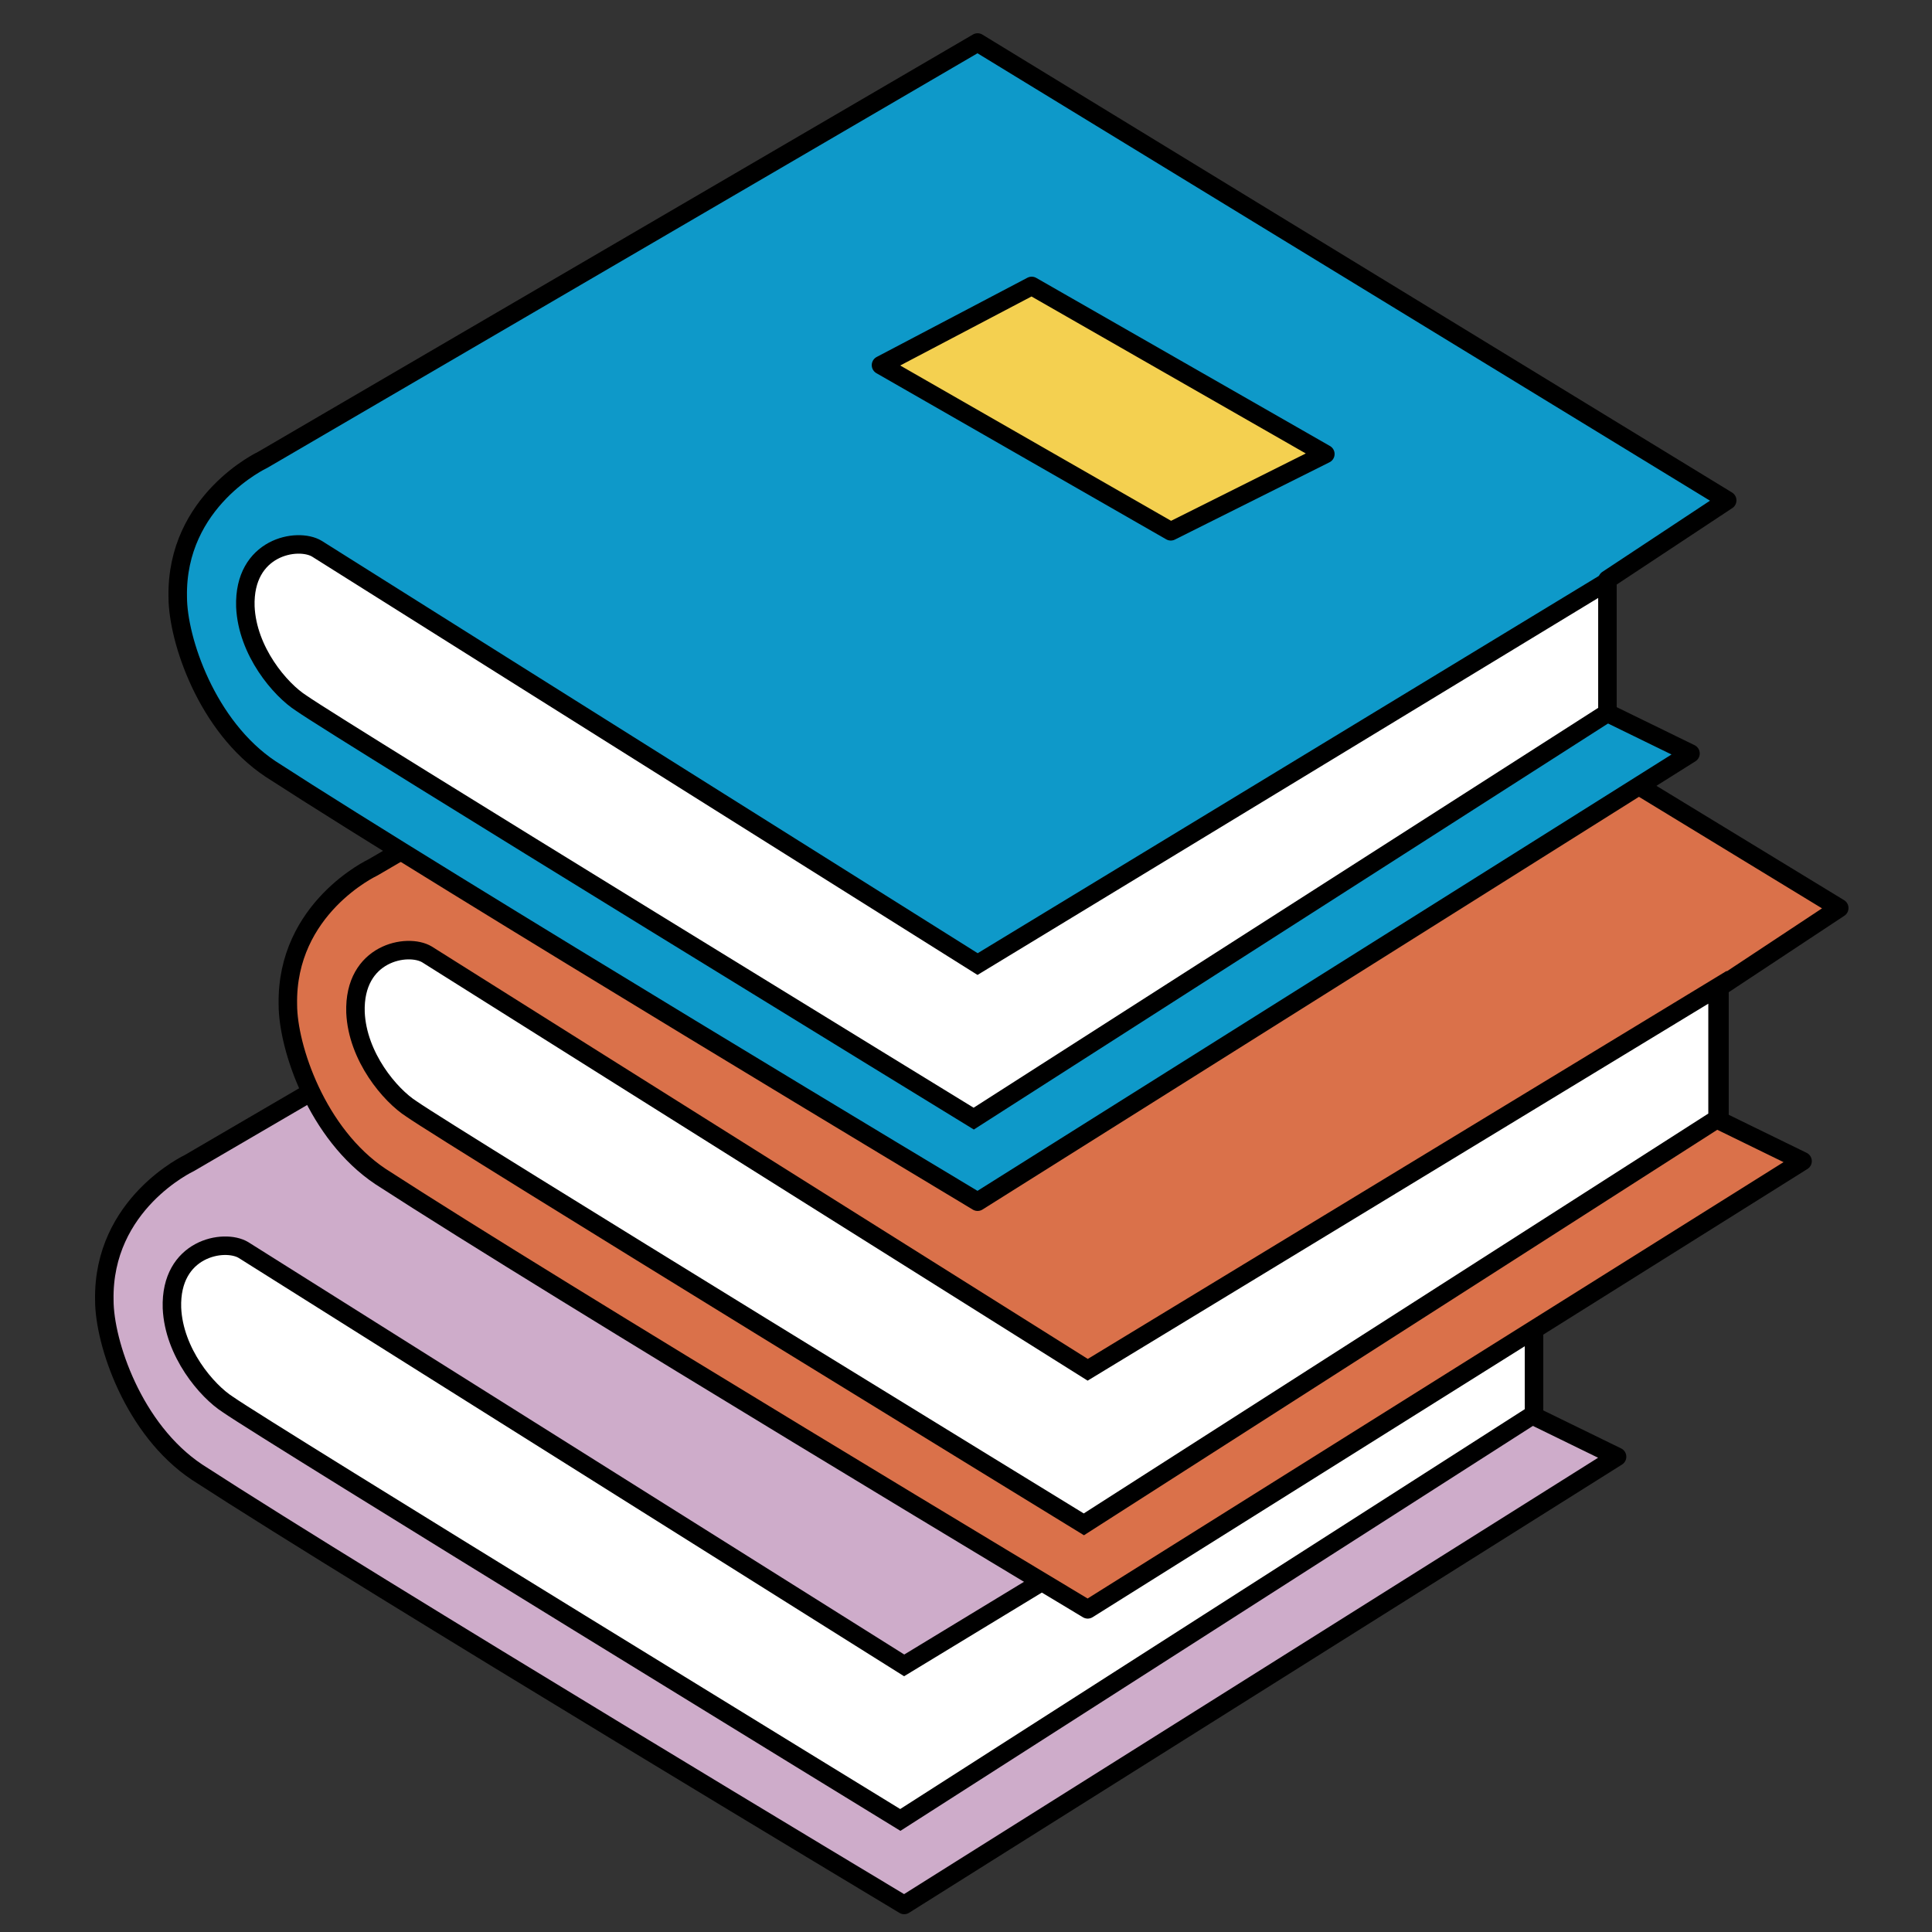 <?xml version="1.0" encoding="utf-8"?>
<!-- Generator: Adobe Illustrator 24.1.2, SVG Export Plug-In . SVG Version: 6.00 Build 0)  -->
<svg version="1.1" xmlns="http://www.w3.org/2000/svg" xmlns:xlink="http://www.w3.org/1999/xlink" x="0px" y="0px"
	 viewBox="0 0 100 100" style="enable-background:new 0 0 100 100;" xml:space="preserve">
<rect x="0" y="0" width="100" height="100" fill="#333333" stroke="none"/>
<style type="text/css">
	.st0{display:none;}
	.st1{display:inline;fill-rule:evenodd;clip-rule:evenodd;fill:#B5B5B6;stroke:#000000;stroke-miterlimit:10;}
	.st2{display:inline;fill:none;stroke:#FFFFFF;stroke-miterlimit:10;}
	.st3{display:inline;}
	.st4{fill-rule:evenodd;clip-rule:evenodd;fill:none;stroke:#AF61B5;stroke-miterlimit:10;}
	
		.st5{fill-rule:evenodd;clip-rule:evenodd;fill:#CEACCA;stroke:#000000;stroke-width:0.957;stroke-linejoin:round;stroke-miterlimit:10;}
	.st6{fill-rule:evenodd;clip-rule:evenodd;fill:#FFFFFF;stroke:#000000;stroke-width:0.957;stroke-miterlimit:10;}
	
		.st7{fill-rule:evenodd;clip-rule:evenodd;fill:#DA714A;stroke:#000000;stroke-width:0.957;stroke-linejoin:round;stroke-miterlimit:10;}
	
		.st8{fill-rule:evenodd;clip-rule:evenodd;fill:#0E99C9;stroke:#000000;stroke-width:0.957;stroke-linejoin:round;stroke-miterlimit:10;}
	
		.st9{fill-rule:evenodd;clip-rule:evenodd;fill:#F4D050;stroke:#000000;stroke-width:0.957;stroke-linejoin:round;stroke-miterlimit:10;}
</style>
<g id="Layer_2" class="st0">
	<polygon class="st1" points="48.2,6.8 37.3,18.2 53.9,37.3 73.8,21.2 63.9,11.9 	"/>
</g>
<g id="Layer_1" class="st0">
	<line class="st2" x1="-0.3" y1="50" x2="99.7" y2="50"/>
	<g class="st3">
		<path class="st4" d="M50.8,0l37.7,24v15.6l-1.3,0.8L96,46v15.6l-10.8,6.2V77l-39.9,23L10.2,77.3c-6.9-4.4-8.8-13.4-1.7-17.4
			l7.2-4.1c-1.8-4.1-0.9-8.7,3.6-11.3l0.6-0.4l-6.4-4.1c-6.9-4.4-8.8-13.4-1.7-17.4L50.8,0L50.8,0z M53.7,10.4l14.5,9.9L59.1,26
			l-14.5-9.9L53.7,10.4L53.7,10.4z M81.6,69.8L56,84.5l-4.3-2.7l-6.3,3.4l-34-20.5c-4-2.4-4.3,6.3-0.4,8.8l34.4,22l36.1-20.7
			L81.6,69.8L81.6,69.8z M56.3,71.1l36.1-20.5v8.6L56.2,80L21.8,58c-3.9-2.5-3.6-11.2,0.4-8.8L56.3,71.1L56.3,71.1z M50.7,49.7
			l34.2-20.7v8.4l-34.2,21L14.3,36.1c-3.9-2.4-3.6-11.2,0.4-8.8L50.7,49.7L50.7,49.7z"/>
	</g>
</g>
<g id="Layer_4">
	<path class="st5" d="M85.6,62.3l-6.2,4.1v6.9l4.3,2.1L46.8,98.6c0,0-27.5-16.5-36.6-22.4c-3.3-2.2-4.8-6.7-4.8-8.9
		c-0.1-5,4.4-7.1,4.4-7.1l37-21.6L85.6,62.3z"/>
	<path class="st6" d="M79.4,66.4L46.8,86.2c0,0-24.2-15.2-34.2-21.5c-1-0.6-3.8-0.1-3.7,3c0.1,2.3,1.8,4.3,2.9,5
		c2,1.4,34.8,21.5,34.8,21.5l32.8-21V66.4z"/>
	<path class="st7" d="M95.2,47l-6.2,4.1V58l4.3,2.1L56.3,83.3c0,0-27.5-16.5-36.6-22.4c-3.3-2.2-4.8-6.7-4.8-8.9
		c-0.1-5,4.4-7.1,4.4-7.1l37-21.6L95.2,47z"/>
	<path class="st6" d="M88.9,51.1L56.3,70.9c0,0-24.2-15.2-34.2-21.5c-1-0.6-3.8-0.1-3.7,3c0.1,2.3,1.8,4.3,2.9,5
		c2,1.4,34.8,21.5,34.8,21.5l32.8-21V51.1z"/>
	<path class="st8" d="M89.4,25.9l-6.2,4.1v6.9l4.3,2.1L50.6,62.2c0,0-27.5-16.5-36.6-22.4c-3.3-2.2-4.8-6.7-4.8-8.9
		c-0.1-5,4.4-7.1,4.4-7.1l37-21.6L89.4,25.9z"/>
	<path class="st6" d="M83.2,30.1L50.6,49.9c0,0-24.2-15.2-34.2-21.5c-1-0.6-3.8-0.1-3.7,3c0.1,2.3,1.8,4.3,2.9,5
		c2,1.4,34.8,21.5,34.8,21.5l32.8-21V30.1z"/>
	<polygon class="st9" points="68.6,23.5 53.4,14.8 45.6,18.9 60.6,27.5 	"/>
	<path class="st8" d="M66.5,46.8"/>
</g>
</svg>
